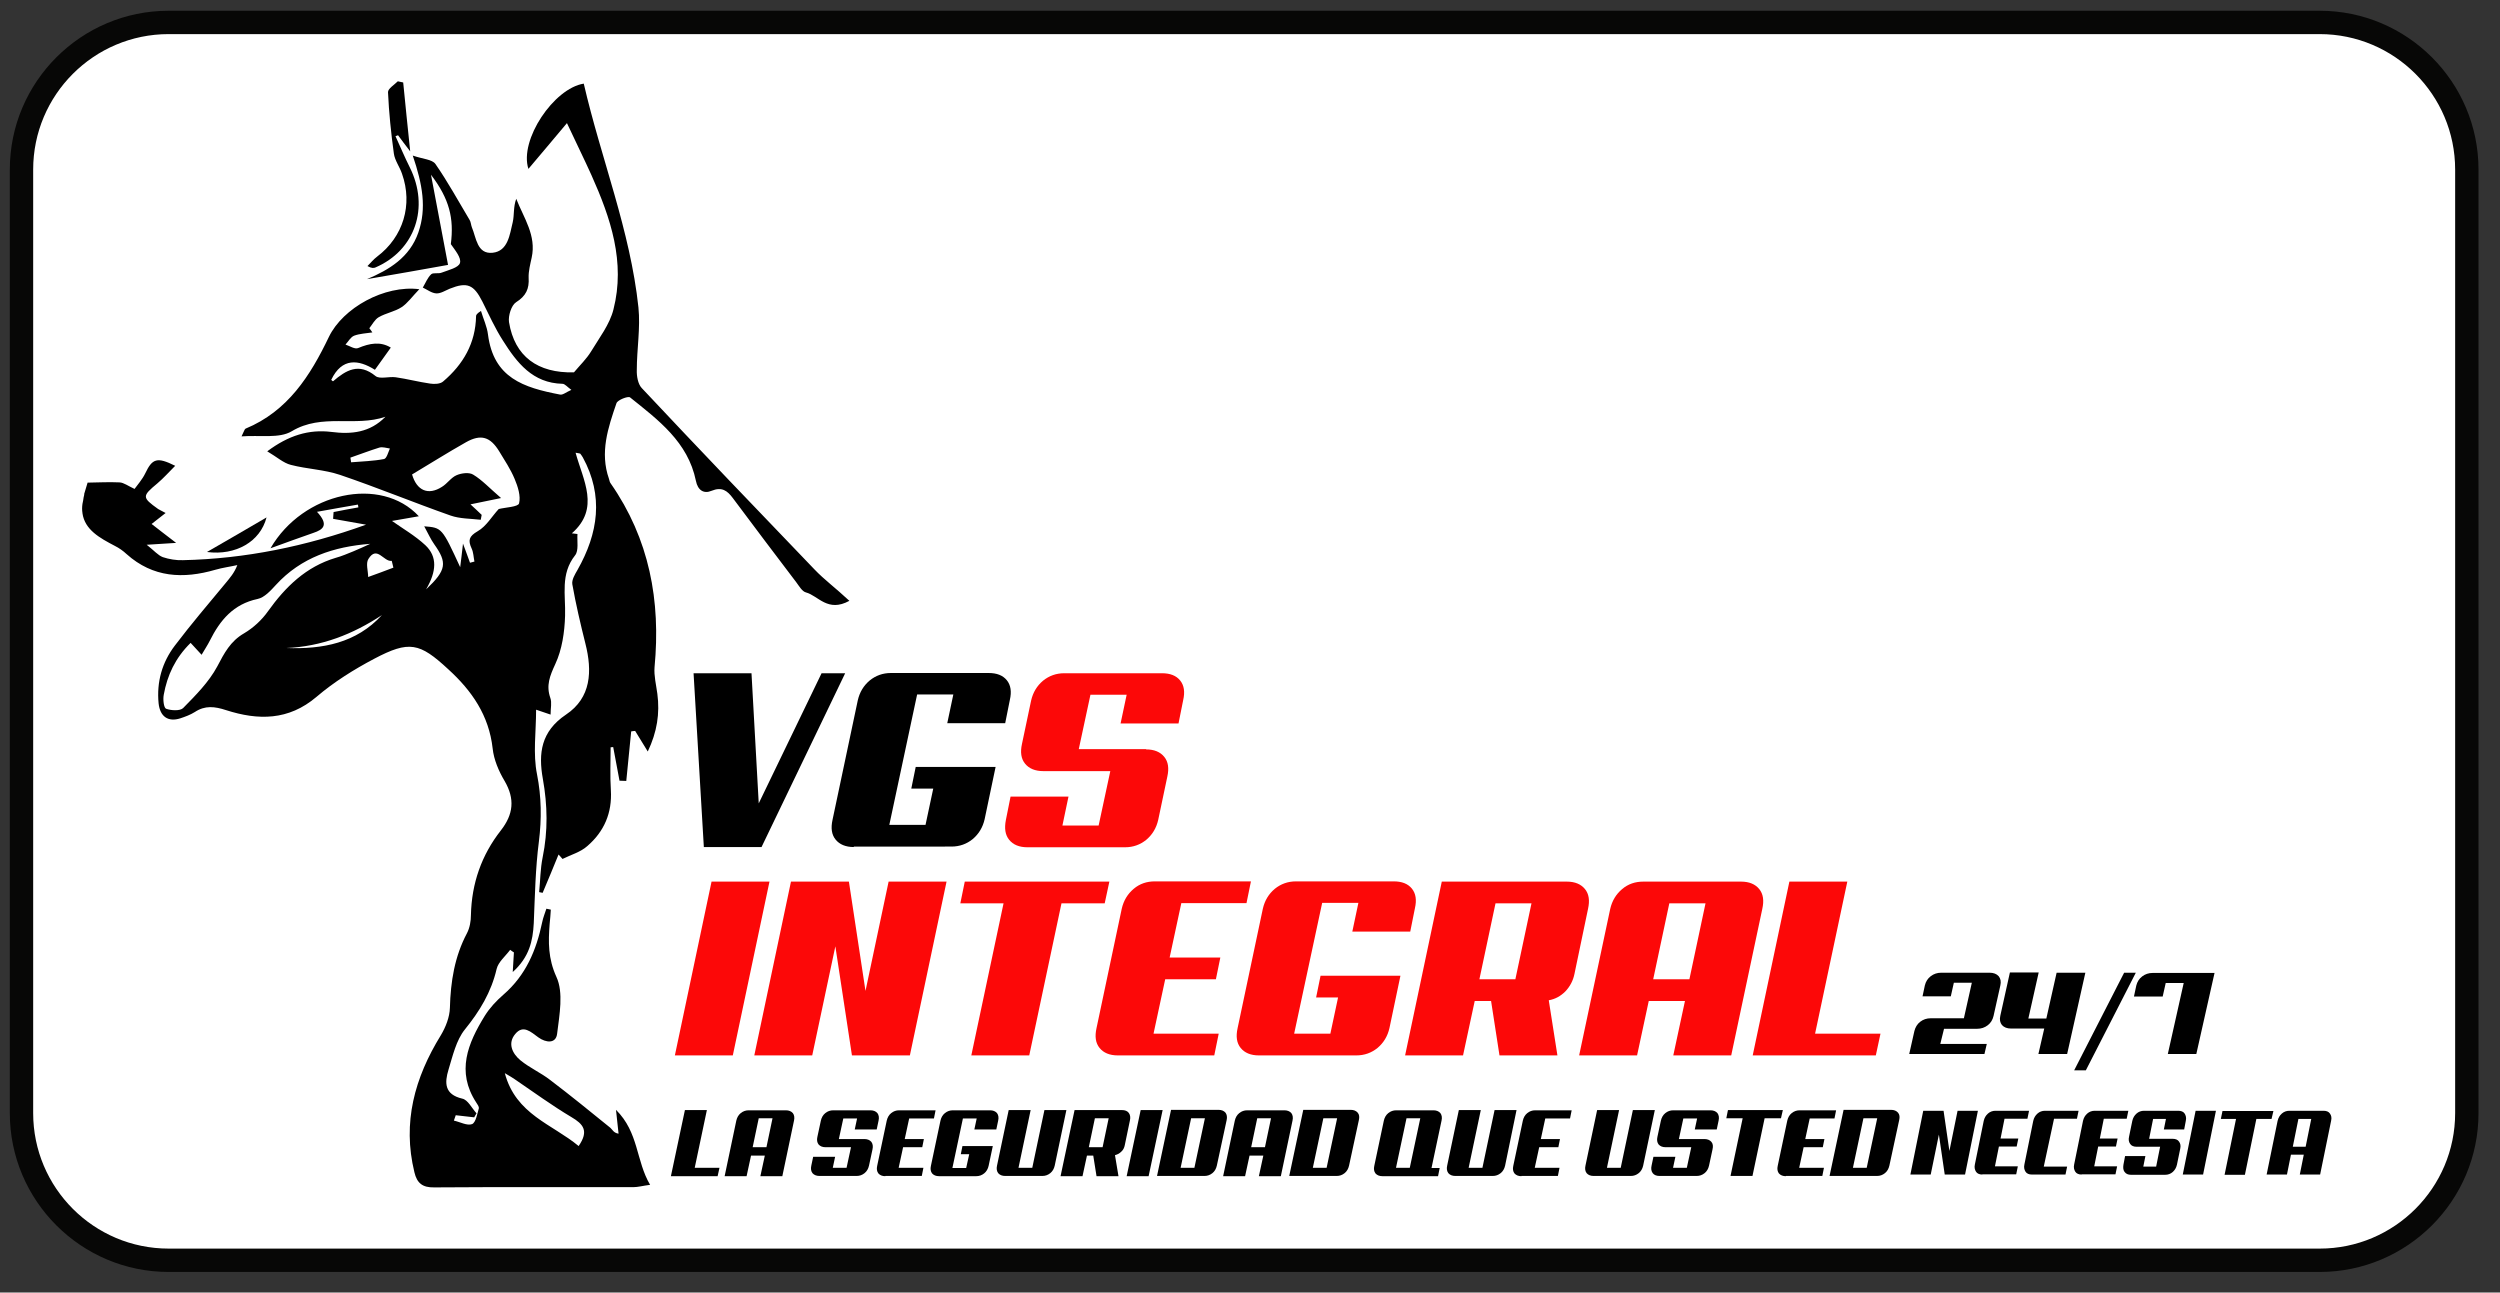 <svg xmlns="http://www.w3.org/2000/svg" xmlns:xlink="http://www.w3.org/1999/xlink" id="Capa_1" x="0px" y="0px" viewBox="0 0 1070.2 553.3" style="enable-background:new 0 0 1070.2 553.3;" xml:space="preserve"><rect x="0" y="0" width="1070.2" height="553.3" fill="#333333" stroke="none"/><style type="text/css">	.st0{fill:#FFFFFF;}	.st1{fill:#070706;}	.st2{fill:#FC0808;}</style><g>	<g>		<path class="st0" d="M993,539.5H72.2c-34.6,0-63-28.3-63-63V72.6c0-34.6,28.3-63,63-63H993c34.7,0,63,28.4,63,63v403.9   C1056,511.1,1027.6,539.5,993,539.5z"></path>		<path class="st1" d="M993,544.5H72.2c-37.5,0-68-30.5-68-68V72.6c0-37.5,30.5-68,68-68H993c37.5,0,68,30.5,68,68v403.9   C1061,514,1030.5,544.5,993,544.5z M72.2,14.6c-32,0-58,26-58,58v403.9c0,32,26,58,58,58H993c32,0,58-26,58-58V72.6   c0-32-26-58-58-58H72.2z"></path>	</g>	<g>		<g>			<path d="M326,362.6h-24.7l-4.4-74.4h24.8l3.1,55.7l26.9-55.7h10.1L326,362.6z"></path>		</g>		<g>			<path d="M365.5,362.6c-3.5,0-6.1-1.1-7.8-3.2c-1.7-2.1-2.1-4.9-1.3-8.5l10.8-51.1c0.8-3.5,2.5-6.3,5.1-8.5    c2.6-2.1,5.6-3.2,9.1-3.2h41.8c3.5,0,6.1,1,7.8,3.1c1.7,2.1,2.1,4.9,1.3,8.4l-2,10h-24.8l2.6-12.3h-15.5l-11.9,55.8h15.5    l3.3-15.5h-9.4l1.9-9.3h34.2l-4.7,22.4c-0.8,3.5-2.5,6.3-5.1,8.5c-2.6,2.1-5.6,3.2-9.1,3.2H365.5z"></path>		</g>		<g>			<path class="st2" d="M490.6,320.8c3.5,0,6.1,1.1,7.8,3.2c1.7,2.1,2.1,4.9,1.3,8.5l-3.9,18.5c-0.8,3.5-2.5,6.3-5.1,8.5    c-2.6,2.1-5.6,3.2-9.1,3.2h-41.8c-3.5,0-6.1-1.1-7.8-3.2c-1.7-2.1-2.1-4.9-1.4-8.5l2-10h24.8l-2.6,12.4h15.5l5-23.3h-28.7    c-3.5,0-6.1-1.1-7.8-3.2c-1.7-2.1-2.1-4.9-1.3-8.5l3.9-18.5c0.8-3.5,2.5-6.3,5.1-8.5c2.6-2.1,5.6-3.2,9.1-3.2h41.8    c3.5,0,6.1,1,7.8,3.1c1.7,2.1,2.1,4.9,1.3,8.4l-2,10h-24.8l2.6-12.3h-15.5l-5,23.3H490.6z"></path>		</g>	</g>	<g>		<g>			<path d="M830.6,446.9h19.9l-1,4.3h-32.2l2.2-9.8c0.4-1.6,1.2-3,2.5-4c1.3-1,2.8-1.5,4.5-1.5h14.2l3.4-15.2h-7.7l-1.3,5.8H823    l1-4.7c0.4-1.6,1.2-2.9,2.5-3.9c1.3-1,2.8-1.5,4.5-1.5h20.7c1.7,0,3,0.5,3.9,1.5c0.8,1,1.1,2.3,0.7,4l-2.9,13    c-0.4,1.7-1.2,3-2.5,4c-1.3,1-2.8,1.5-4.5,1.5h-14.2L830.6,446.9z"></path>		</g>		<g>			<path d="M872.7,416.4l-4.4,19.6h7.7l4.4-19.6h12.3l-7.8,34.8h-12.3l2.5-10.9h-14.2c-1.7,0-3-0.5-3.9-1.5c-0.8-1-1.1-2.3-0.7-4    l4.1-18.5H872.7z"></path>		</g>		<g>			<path d="M892.9,458.2h-5l21.4-41.8h5L892.9,458.2z"></path>		</g>		<g>			<path d="M940.2,451.2H928l6.8-30.4h-7.7l-1.3,5.8h-12.3l1-4.7c0.4-1.6,1.2-2.9,2.5-3.9c1.3-1,2.8-1.5,4.5-1.5H948L940.2,451.2z"></path>		</g>	</g>	<g>		<g>			<path class="st2" d="M313.7,451.8h-24.8l15.7-74.4h24.8L313.7,451.8z"></path>		</g>		<g>			<path class="st2" d="M389.5,451.8h-24.8l-7.1-46.7l-9.9,46.7h-24.8l15.7-74.4h24.8l7.1,46.8l9.9-46.8h24.8L389.5,451.8z"></path>		</g>		<g>			<path class="st2" d="M472.9,386.7h-18.5l-13.8,65.1h-24.8l13.8-65.1h-18.5l1.9-9.3h61.9L472.9,386.7z"></path>		</g>		<g>			<path class="st2" d="M478.5,451.8c-3.5,0-6.1-1.1-7.8-3.2c-1.7-2.1-2.1-4.9-1.3-8.5l10.8-51.1c0.8-3.5,2.5-6.3,5.1-8.5    s5.6-3.2,9.1-3.2h41.1l-1.9,9.3h-27.9l-5,23.3h21.7l-1.9,9.3h-21.7l-5,23.3h27.9l-1.9,9.3H478.5z"></path>		</g>		<g>			<path class="st2" d="M538.9,451.8c-3.5,0-6.1-1.1-7.8-3.2c-1.7-2.1-2.1-4.9-1.3-8.5l10.8-51.1c0.8-3.5,2.5-6.3,5.1-8.5    c2.6-2.1,5.6-3.2,9.1-3.2h41.8c3.5,0,6.1,1,7.8,3.1c1.7,2.1,2.1,4.9,1.3,8.4l-2,10h-24.8l2.6-12.3h-15.5L554,442.5h15.5l3.3-15.5    h-9.4l1.9-9.3h34.2l-4.7,22.4c-0.8,3.5-2.5,6.3-5.1,8.5c-2.6,2.1-5.6,3.2-9.1,3.2H538.9z"></path>		</g>		<g>			<path class="st2" d="M666.7,451.8h-24.8l-3.6-23.3h-7l-5,23.3h-24.8l15.7-74.4h53.5c3.5,0,6.1,1.1,7.8,3.2    c1.7,2.1,2.1,4.9,1.3,8.5l-5.8,27.8c-0.6,3-2,5.5-3.9,7.5c-2,2-4.3,3.3-7.1,3.8L666.7,451.8z M640.2,386.7l-6.9,32.5h15.4    l6.9-32.5H640.2z"></path>		</g>		<g>			<path class="st2" d="M741.1,451.8h-24.8l5-23.3h-15.5l-5,23.3H676l13.3-62.7c0.8-3.5,2.5-6.3,5.1-8.5s5.6-3.2,9.1-3.2h41.8    c3.5,0,6.1,1.1,7.8,3.2c1.7,2.1,2.1,4.9,1.3,8.5L741.1,451.8z M714.6,386.7l-6.9,32.5h15.5l6.9-32.5H714.6z"></path>		</g>		<g>			<path class="st2" d="M803,451.8h-52.7l15.7-74.4h24.8l-13.8,65.1H805L803,451.8z"></path>		</g>	</g>	<g>		<path d="M307.2,503.5h-20l6-28.3h9.4l-5.2,24.7h10.6L307.2,503.5z"></path>	</g>	<g>		<path d="M334.9,503.5h-9.4l1.9-8.8h-5.9l-1.9,8.8h-9.4l5-23.8c0.3-1.3,0.9-2.4,1.9-3.2s2.1-1.2,3.4-1.2h15.9c1.3,0,2.3,0.4,3,1.2   c0.6,0.8,0.8,1.9,0.5,3.2L334.9,503.5z M324.8,478.7l-2.6,12.4h5.9l2.6-12.4H324.8z"></path>	</g>	<g>		<path d="M370,487.6c1.3,0,2.3,0.4,3,1.2c0.6,0.8,0.8,1.9,0.5,3.2l-1.5,7c-0.3,1.3-0.9,2.4-1.9,3.2c-1,0.8-2.1,1.2-3.4,1.2h-15.9   c-1.3,0-2.3-0.4-3-1.2c-0.6-0.8-0.8-1.9-0.5-3.2l0.8-3.8h9.4l-1,4.7h5.9l1.9-8.8h-10.9c-1.3,0-2.3-0.4-3-1.2   c-0.6-0.8-0.8-1.9-0.5-3.2l1.5-7c0.3-1.3,0.9-2.4,1.9-3.2s2.1-1.2,3.4-1.2h15.9c1.3,0,2.3,0.4,3,1.2c0.6,0.8,0.8,1.9,0.5,3.2   l-0.8,3.8h-9.4l1-4.7H361l-1.9,8.8H370z"></path>	</g>	<g>		<path d="M379,503.5c-1.3,0-2.3-0.4-3-1.2c-0.6-0.8-0.8-1.9-0.5-3.2l4.1-19.4c0.3-1.3,0.9-2.4,1.9-3.2s2.1-1.2,3.4-1.2h15.6   l-0.7,3.5h-10.6l-1.9,8.8h8.2l-0.7,3.5h-8.2l-1.9,8.8h10.6l-0.7,3.5H379z"></path>	</g>	<g>		<path d="M402,503.5c-1.3,0-2.3-0.4-3-1.2c-0.6-0.8-0.8-1.9-0.5-3.2l4.1-19.4c0.3-1.3,0.9-2.4,1.9-3.2s2.1-1.2,3.4-1.2h15.9   c1.3,0,2.3,0.4,3,1.2c0.6,0.8,0.8,1.9,0.5,3.2l-0.8,3.8h-9.4l1-4.7h-5.9l-4.5,21.2h5.9l1.3-5.9h-3.6l0.7-3.5h13l-1.8,8.5   c-0.3,1.3-0.9,2.4-1.9,3.2c-1,0.8-2.1,1.2-3.4,1.2H402z"></path>	</g>	<g>		<path d="M451.5,499c-0.3,1.3-0.9,2.4-1.9,3.2c-1,0.8-2.1,1.2-3.4,1.2h-15.9c-1.3,0-2.3-0.4-3-1.2c-0.6-0.8-0.8-1.9-0.5-3.2l5-23.8   h9.4l-5.2,24.7h5.9l5.2-24.7h9.4L451.5,499z"></path>	</g>	<g>		<path d="M478.8,503.5h-9.4l-1.4-8.8h-2.7l-1.9,8.8h-9.4l6-28.3h20.3c1.3,0,2.3,0.4,2.9,1.2c0.6,0.8,0.8,1.9,0.5,3.2l-2.2,10.6   c-0.2,1.1-0.7,2.1-1.5,2.8c-0.8,0.8-1.6,1.2-2.7,1.5L478.8,503.5z M468.7,478.7l-2.6,12.4h5.9l2.6-12.4H468.7z"></path>	</g>	<g>		<path d="M491.7,503.5h-9.4l6-28.3h9.4L491.7,503.5z"></path>	</g>	<g>		<path d="M520.9,499c-0.3,1.3-0.9,2.4-1.9,3.2c-1,0.8-2.1,1.2-3.4,1.2h-20.3l6-28.3h20.3c1.3,0,2.3,0.4,3,1.2   c0.6,0.8,0.8,1.9,0.5,3.2L520.9,499z M509.9,478.7l-4.5,21.2h5.9l4.5-21.2H509.9z"></path>	</g>	<g>		<path d="M548.3,503.5h-9.4l1.9-8.8h-5.9l-1.9,8.8h-9.4l5-23.8c0.3-1.3,0.9-2.4,1.9-3.2s2.1-1.2,3.4-1.2h15.9c1.3,0,2.3,0.4,3,1.2   c0.6,0.8,0.8,1.9,0.5,3.2L548.3,503.5z M538.2,478.7l-2.6,12.4h5.9l2.6-12.4H538.2z"></path>	</g>	<g>		<path d="M577.5,499c-0.3,1.3-0.9,2.4-1.9,3.2c-1,0.8-2.1,1.2-3.4,1.2h-20.3l6-28.3h20.3c1.3,0,2.3,0.4,3,1.2s0.8,1.9,0.5,3.2   L577.5,499z M566.5,478.7l-4.5,21.2h5.9l4.5-21.2H566.5z"></path>	</g>	<g>		<path d="M591.8,503.5c-1.3,0-2.3-0.4-3-1.2c-0.6-0.8-0.8-1.9-0.5-3.2l4.1-19.4c0.3-1.3,0.9-2.4,1.9-3.2s2.1-1.2,3.4-1.2h15.9   c1.3,0,2.3,0.4,3,1.2c0.6,0.8,0.8,1.9,0.5,3.2l-4.3,20.3h3.5l-0.7,3.5H591.8z M602.1,478.7l-4.5,21.2h5.9l4.5-21.2H602.1z"></path>	</g>	<g>		<path d="M644.3,499c-0.3,1.3-0.9,2.4-1.9,3.2c-1,0.8-2.1,1.2-3.4,1.2H623c-1.3,0-2.3-0.4-3-1.2c-0.6-0.8-0.8-1.9-0.5-3.2l5-23.8   h9.4l-5.2,24.7h5.9l5.2-24.7h9.4L644.3,499z"></path>	</g>	<g>		<path d="M651.3,503.5c-1.3,0-2.3-0.4-3-1.2c-0.6-0.8-0.8-1.9-0.5-3.2l4.1-19.4c0.3-1.3,0.9-2.4,1.9-3.2c1-0.8,2.1-1.2,3.4-1.2   h15.6l-0.7,3.5h-10.6l-1.9,8.8h8.2l-0.7,3.5h-8.2l-1.9,8.8h10.6l-0.7,3.5H651.3z"></path>	</g>	<g>		<path d="M703.4,499c-0.3,1.3-0.9,2.4-1.9,3.2c-1,0.8-2.1,1.2-3.4,1.2h-15.9c-1.3,0-2.3-0.4-3-1.2c-0.6-0.8-0.8-1.9-0.5-3.2l5-23.8   h9.4l-5.2,24.7h5.9l5.2-24.7h9.4L703.4,499z"></path>	</g>	<g>		<path d="M729.6,487.6c1.3,0,2.3,0.4,3,1.2s0.8,1.9,0.5,3.2l-1.5,7c-0.3,1.3-0.9,2.4-1.9,3.2c-1,0.8-2.1,1.2-3.4,1.2h-15.9   c-1.3,0-2.3-0.4-2.9-1.2c-0.6-0.8-0.8-1.9-0.5-3.2l0.8-3.8h9.4l-1,4.7h5.9l1.9-8.8H713c-1.3,0-2.3-0.4-3-1.2   c-0.6-0.8-0.8-1.9-0.5-3.2l1.5-7c0.3-1.3,0.9-2.4,1.9-3.2c1-0.8,2.1-1.2,3.4-1.2h15.9c1.3,0,2.3,0.4,3,1.2   c0.6,0.8,0.8,1.9,0.5,3.2l-0.8,3.8h-9.4l1-4.7h-5.9l-1.9,8.8H729.6z"></path>	</g>	<g>		<path d="M762.4,478.7h-7l-5.2,24.7h-9.4l5.2-24.7h-7l0.7-3.5h23.5L762.4,478.7z"></path>	</g>	<g>		<path d="M764.5,503.5c-1.3,0-2.3-0.4-3-1.2c-0.6-0.8-0.8-1.9-0.5-3.2l4.1-19.4c0.3-1.3,0.9-2.4,1.9-3.2c1-0.8,2.1-1.2,3.4-1.2   h15.6l-0.7,3.5h-10.6l-1.9,8.8h8.2l-0.7,3.5h-8.2l-1.9,8.8h10.6l-0.7,3.5H764.5z"></path>	</g>	<g>		<path d="M808.8,499c-0.3,1.3-0.9,2.4-1.9,3.2c-1,0.8-2.1,1.2-3.4,1.2h-20.3l6-28.3h20.3c1.3,0,2.3,0.4,3,1.2s0.8,1.9,0.5,3.2   L808.8,499z M797.7,478.7l-4.5,21.2h5.9l4.5-21.2H797.7z"></path>	</g>	<g>		<g>			<g>				<path d="M172.6,35.3c0.9,9.4,1.9,18.8,3,29.5c-2.2-2.8-3.7-4.9-5.2-6.9c-0.4,0.1-0.7,0.3-1.1,0.4c2,4.4,3.9,8.9,6.1,13.3     c8.6,17.2,2.3,35.6-14.7,42.9c-0.7,0.3-1.6,0.4-3.4-0.6c1.4-1.4,2.6-2.9,4.2-4.1c11.1-8.4,15.3-22.1,10.6-35.4     c-1-3-3.1-5.7-3.5-8.7c-1.2-8.7-2.1-17.4-2.5-26.2c-0.1-1.5,2.7-3.2,4.2-4.7C171,35,171.8,35.1,172.6,35.3z"></path>			</g>			<g>				<path d="M88.6,236.3c9.2-5.3,16.8-9.7,25.5-14.8C111.4,231.9,100.9,237.9,88.6,236.3z"></path>			</g>		</g>		<g>			<path d="M348.7,243.8c-24.8-25.8-49.5-51.6-74-77.7c-1.6-1.7-2.2-5.1-2.1-7.7c0-8.9,1.6-18,0.7-26.8c-3.5-32.9-16-63.7-23.4-95.8    c-12.8,2-27.7,24.1-23.7,36.5c5.3-6.3,10.5-12.4,16.5-19.6c4,8.6,7.4,15.4,10.5,22.3c8.2,18.3,14.6,37.2,9.4,57.5    c-1.6,6.4-6.1,12.2-9.6,18c-1.9,3.1-4.6,5.7-7.3,8.9c-15.5,0.4-25.4-6.8-27.8-21.5c-0.4-2.7,1-7.2,3-8.5    c4.3-2.7,5.7-5.8,5.4-10.5c-0.1-2.8,0.7-5.8,1.3-8.6c2.1-9.5-3.4-17-6.6-25.2c-1.3,3.5-0.8,6.9-1.5,10c-1.3,5.3-2,12.4-8.6,13.1    c-6.7,0.7-7-6.4-8.9-10.9c-0.4-1-0.4-2.3-1-3.2c-4.8-8-9.3-16.3-14.6-23.9c-1.4-2-5.4-2.1-9.7-3.6c4.2,12.4,6,22.5,2.4,32.9    c-3.7,10.7-12.5,16-22,20c12.1-2.1,24.3-4.2,34.7-6.1c-2.4-12.5-4.7-24.9-7.3-38.6c7.9,10.4,9.9,18.6,8.5,29.7    c1.8,2.6,4.6,5.9,3.9,8.1c-0.6,2-4.9,3-7.8,4.1c-1.4,0.6-3.6-0.1-4.5,0.7c-1.6,1.5-2.4,3.7-3.6,5.7c1.9,0.9,3.8,2.4,5.8,2.5    c1.8,0.1,3.8-1.2,5.7-2c7.5-3,10.3-1.8,14,5.5c2.8,5.6,5.4,11.4,8.8,16.7c6,9.5,12.7,18.2,25.5,18.5c1,0,2,1.3,3.8,2.6    c-2.3,1-3.7,2.3-4.9,2c-15.6-3-28.4-7.1-30.8-25.7c-0.4-3.4-2-6.7-3-10.1c-1.7,1.1-2.1,1.7-2.1,2.2c-0.2,11.6-5.5,20.7-14.1,28    c-1.2,1.1-3.8,1.2-5.6,0.9c-4.9-0.7-9.8-2-14.7-2.7c-2.9-0.4-6.8,0.9-8.6-0.5c-7.2-5.9-12.7-2.5-18.2,2.2    c-0.1,0.1-0.6-0.4-0.8-0.6c4.6-9.6,11.7-8.7,18.7-4.3c2.5-3.5,4.5-6.3,6.8-9.5c-4.4-2.7-9-1.9-14,0.2c-1.4,0.6-3.6-0.9-5.4-1.5    c1.2-1.3,2.2-3.2,3.7-3.8c2.4-0.9,5.2-1,7.8-1.4c-0.4-0.6-0.8-1.2-1.3-1.8c1.3-1.6,2.3-3.7,4-4.7c3.1-1.8,6.9-2.4,9.8-4.3    c2.6-1.7,4.5-4.5,7.6-7.7c-14.9-1.9-32.7,8-38.7,20.4c-8,16.7-17.6,31.8-35.7,39.3c-0.4,0.2-0.6,1.1-1.7,3.3    c7.9-0.6,16.2,1,21.5-2.2c13-7.8,27.1-1.7,40.1-6.2c-6.6,6.8-14.6,7.6-23.1,6.5c-9.7-1.2-18.4,1.5-27.5,8.3    c4.1,2.4,6.9,5,10.1,5.8c6.9,1.8,14.3,2,21.1,4.3c15.9,5.4,31.4,11.8,47.3,17.4c4,1.4,8.6,1.3,12.9,1.8c0.1-0.7,0.3-1.4,0.4-2.1    c-1.5-1.4-3-2.9-4.8-4.5c4.2-0.9,7.9-1.6,13.1-2.7c-5-4.3-8.1-7.7-11.9-10c-1.7-1.1-5-0.7-7.1,0.2c-2.4,1-4,3.6-6.3,5    c-5.9,3.8-10.8,1.6-12.8-5.3c7.7-4.6,15.3-9.4,23.1-13.8c6.4-3.6,10.4-2.3,14.2,3.9c2.3,3.8,4.9,7.7,6.6,11.8    c1.4,3.3,2.7,7.4,1.9,10.5c-0.4,1.5-5.9,1.7-8.7,2.4c-2.9,3.1-5.3,7.4-9,9.5c-3.8,2.2-4.2,3.9-2.6,7.4c0.8,1.7,0.8,3.7,1.2,5.6    c-0.6,0.2-1.3,0.3-1.9,0.5c-0.9-2.4-1.7-4.8-3-8.2c-0.5,4.2-0.8,7.2-1.2,10.1c-7.8-16.9-7.8-16.9-15.4-17.5    c1.7,3.1,2.8,5.6,4.3,7.7c5.6,7.9,5.3,11-3.5,19.3c4.5-7.7,4.9-14-0.3-18.9c-4.4-4.1-9.8-7.2-14.3-10.4c2.9-0.5,6.9-1.2,11.5-2    c-16.2-17.5-49.6-10.3-63.5,13.7c6.7-2.4,12.5-4.6,18.4-6.6c4.2-1.4,6.7-3.4,1.5-9c6.8-1.2,12.1-2.2,17.5-3.1    c0.1,0.4,0.2,0.8,0.2,1.2c-3.5,0.6-7.1,1.3-10.6,2c-0.1,1-0.1,1.9-0.2,2.9c4.5,0.8,9,1.6,14.1,2.5c-25.8,9.3-51.7,14.6-78.4,15.2    c-2.9,0.1-5.9-0.4-8.6-1.3c-2.1-0.8-3.7-2.8-6.9-5.3c4.9-0.3,7.7-0.5,12.6-0.8c-4.5-3.5-7.5-5.7-10.5-8.1c2.1-1.6,3.5-2.7,6-4.7    c-1.6-0.9-2.4-1.2-3.2-1.7c-7-5-6.9-5.5-0.3-11c2.6-2.2,4.9-4.8,7.6-7.5c-7.8-3.9-9.8-3.1-12.8,3.2c-1.3,2.7-3.4,5-4.6,6.7    c-2.8-1.3-4.6-2.7-6.4-2.8c-4.3-0.2-8.7,0-13.7,0.1l-1.5,5c0,0,0.1,0,0.1,0c-0.1,0.5-0.2,0.9-0.3,1.3c-0.1,0.8-0.3,2-0.5,2.8    c-0.2,1.4-0.2,2.7,0,3.9c0,0,0,0.1,0,0.1s0,0,0,0c1,7.1,7.4,10.6,13.9,14c1.8,0.9,3.5,2.1,5,3.5c11.3,10.1,24.2,10.7,38,6.7    c3.1-0.9,6.3-1.3,9.4-2c-1.3,3.4-3.2,5.5-5,7.7c-7.3,8.8-14.8,17.6-21.7,26.7c-5.5,7.2-7.9,15.6-7,24.8c0.6,5.6,4,8.1,9.3,6.4    c2.1-0.7,4.3-1.5,6.2-2.7c4.4-2.9,8.5-2.4,13.4-0.8c13.7,4.4,26.7,4.5,38.7-5.7c7.5-6.4,16-11.7,24.7-16.3    c15-7.9,19.4-6.9,31.7,4.5c10.1,9.2,17.4,19.7,19,33.9c0.5,4.8,2.6,9.7,5.1,13.9c4.5,7.7,3.8,14.3-1.6,21.2    c-8.3,10.6-12.5,22.7-12.8,36.2c0,2.6-0.5,5.5-1.7,7.8c-5.3,10-7,20.7-7.3,31.9c-0.1,4-1.8,8.3-3.9,11.8    c-11.2,18.2-16.5,37.3-11.3,58.6c1.1,4.7,3.5,6.6,8.5,6.5c28.4-0.2,56.8-0.1,85.2-0.1c2,0,4.1-0.6,7.2-1    c-6.1-10.3-4.8-22.4-14.6-32.1c0.5,4.6,0.8,7.4,1.1,10.2c-2.1-0.3-2.6-1.7-3.5-2.5c-8.5-6.9-17.1-13.9-25.8-20.5    c-4-3.1-8.8-5.2-12.7-8.4c-3.5-2.9-5.6-7.3-2.2-11.3c3.4-4.1,6.7-0.8,9.9,1.5c3.2,2.3,7.5,2.8,8-1.6c1-8.1,2.8-17.6-0.3-24.3    c-3.6-7.9-3.5-14.9-2.9-22.7c0.2-2,0.4-4.1,0.5-6.1c-0.6-0.1-1.2-0.3-1.9-0.4c-0.6,1.9-1.4,3.8-1.8,5.8c-2.5,12-7,22.7-16.6,31    c-3,2.6-5.9,5.7-8,9.1c-7.2,11.7-12.3,23.8-3.6,37.1c0.5,0.7,1.2,1.8,1.1,2.4c-0.7,2.4-1.3,6.1-2.9,6.8c-2.1,0.8-5.1-0.9-7.8-1.5    c0.3-0.8,0.5-1.5,0.8-2.3c2.6,0.3,5.3,0.6,7.9,0.9c0.3-0.6,0.7-1.2,1-1.7c-2-2.2-3.7-5.8-6.1-6.3c-7.7-1.8-7.6-6.8-5.9-12.4    c1.8-5.9,3.3-12.6,7-17.2c6.4-7.9,11.3-16,13.6-25.9c0.7-3,3.8-5.5,5.8-8.2c0.5,0.4,1.1,0.8,1.6,1.1c-0.1,2.3-0.3,4.6-0.5,8.4    c7.1-6.4,8.6-13.3,9-20.9c0.5-11.7,0.7-23.4,2.2-35c1.2-9.7,1.1-19-0.8-28.7c-1.8-8.8-0.4-18.1-0.4-27.7c2,0.7,3.8,1.3,6.2,2.1    c0-2.8,0.6-5.1-0.1-7.1c-1.9-5.4-0.2-9.5,2.1-14.5c2.9-6.2,4-13.7,4.2-20.7c0.3-8.9-2.1-17.8,4.3-25.9c1.6-2,0.8-6,1-9.1    c-0.8-0.1-1.6-0.2-2.4-0.3c12.2-10.7,4.8-22.7,1.6-34.5c1.6,0.3,1.9,0.3,2,0.4c0.4,0.5,0.8,1.1,1.1,1.6c9,16.5,6.6,32.5-2.3,48.2    c-1.1,1.9-2.5,4.2-2.2,6.1c1.5,8.5,3.5,17,5.6,25.4c3,11.8,2.5,23.2-8.3,30.4c-10.7,7.2-11.9,16.5-9.9,27.6    c2,11.2,2.2,22.3-0.1,33.5c-1,4.9-1,9.9-1.5,14.9c0.5,0.1,1,0.2,1.5,0.3c2.3-5.5,4.6-10.9,6.8-16.4c0.6,0.6,1.1,1.2,1.7,1.9    c3.6-1.8,7.7-2.9,10.6-5.5c7.2-6.2,10.7-14.2,10.1-24c-0.4-6.1-0.1-12.2-0.1-18.3c0.4,0,0.7-0.1,1.1-0.1    c0.9,4.8,1.8,9.6,2.7,14.4c1,0,1.9,0.1,2.9,0.1c0.7-7.1,1.4-14.1,2.1-21.2c0.6-0.1,1.1-0.2,1.7-0.2c1.7,2.7,3.3,5.4,5.4,8.8    c4-8.4,5.2-16.3,4.1-24.7c-0.5-3.8-1.5-7.7-1.2-11.4c2.7-28.4-2.2-54.9-18.8-78.7c-0.4-0.5-0.5-1.2-0.7-1.9    c-4-11.3-0.4-21.9,3.2-32.4c0.5-1.4,4.9-3.1,5.8-2.5c12.1,9.7,24.8,19.1,28.2,35.7c0.8,4.1,3.4,5.7,6.7,4.3    c4.4-1.8,6.7-0.1,9.1,3.1c9,12.1,18.1,24.1,27.2,36.1c1.2,1.6,2.5,3.9,4.1,4.3c5.3,1.4,9.3,8.7,18.6,3.6    C357.7,251.7,352.8,248.1,348.7,243.8z M164.4,196.5c-4.6,0.9-9.4,1-14.1,1.4c-0.1-0.7-0.2-1.3-0.3-2c4.1-1.4,8.2-3,12.4-4.3    c1.4-0.4,3,0.2,4.5,0.4C166.2,193.6,165.5,196.3,164.4,196.5z M104.5,271.1c-5.9,3.4-8.5,8.5-11.5,14.2    c-3.6,6.7-9.2,12.3-14.6,17.8c-1.3,1.3-5.1,1.1-7.3,0.3c-1-0.4-1.4-4-1-6c1.5-8.3,4.9-15.7,11.5-22.2c1.8,1.9,2.9,3.1,4.7,5.1    c1.4-2.4,2.6-4.2,3.5-6c4.4-8.8,10.1-15.7,20.5-17.9c2.9-0.6,5.6-3.6,7.8-6c10.8-11.8,24.8-16.4,40.4-17.6    c-2.4,1.1-4.8,2.2-7.2,3.2c-2.5,1-5,2.1-7.6,2.8c-12.7,3.8-21.5,12.4-29,22.9C112.1,265.4,108.4,268.8,104.5,271.1z M122.5,277.4    c15.1-0.6,28.6-5.9,41-14.1C152.5,275.3,138.1,278,122.5,277.4z M157.6,247c0-2.6-1.1-5.8,0.1-7.7c3.7-6,6.5,1.3,10,0.8    c0.2,1,0.5,1.9,0.7,2.9C164.8,244.4,161.2,245.7,157.6,247z M220.2,461.9c8.1,5.5,16,11.3,24.4,16.3c5.1,3,7.6,5.9,3.1,12.4    c-11.3-9.4-26.9-13.5-31.6-31.2C218.4,460.8,219.4,461.3,220.2,461.9z"></path>		</g>	</g>	<g>		<g>			<path d="M841.2,502.8h-8.7l-2.5-17.1l-3.5,17.1h-8.7l5.5-27.3h8.7l2.5,17.2l3.5-17.2h8.7L841.2,502.8z"></path>		</g>		<g>			<path d="M848.6,502.8c-1.2,0-2.2-0.4-2.7-1.2s-0.8-1.8-0.5-3.1l3.8-18.7c0.3-1.3,0.9-2.3,1.8-3.1c0.9-0.8,2-1.2,3.2-1.2h14.4    l-0.7,3.4h-9.8l-1.7,8.5h7.6l-0.7,3.4h-7.6l-1.7,8.5h9.8l-0.7,3.4H848.6z"></path>		</g>		<g>			<path d="M869.8,502.8c-1.2,0-2.2-0.4-2.7-1.2s-0.8-1.8-0.5-3.1l3.8-18.7c0.3-1.3,0.9-2.3,1.8-3.1c0.9-0.8,2-1.2,3.2-1.2h14.4    l-0.7,3.4h-9.8l-4.4,20.5h10l-0.7,3.4H869.8z"></path>		</g>		<g>			<path d="M891.1,502.8c-1.2,0-2.2-0.4-2.7-1.2s-0.8-1.8-0.5-3.1l3.8-18.7c0.3-1.3,0.9-2.3,1.8-3.1c0.9-0.8,2-1.2,3.2-1.2h14.4    l-0.7,3.4h-9.8l-1.7,8.5h7.6l-0.7,3.4h-7.6l-1.7,8.5h9.8l-0.7,3.4H891.1z"></path>		</g>		<g>			<path d="M930.1,487.5c1.2,0,2.2,0.4,2.7,1.2c0.6,0.8,0.8,1.8,0.5,3.1l-1.4,6.8c-0.3,1.3-0.9,2.3-1.8,3.1s-2,1.2-3.2,1.2h-14.7    c-1.2,0-2.1-0.4-2.7-1.2s-0.7-1.8-0.5-3.1l0.7-3.7h8.7l-0.9,4.5h5.5l1.7-8.5h-10.1c-1.2,0-2.2-0.4-2.7-1.2    c-0.6-0.8-0.8-1.8-0.5-3.1l1.4-6.8c0.3-1.3,0.9-2.3,1.8-3.1c0.9-0.8,2-1.2,3.2-1.2h14.7c1.2,0,2.2,0.4,2.7,1.2s0.8,1.8,0.5,3.1    l-0.7,3.7h-8.7l0.9-4.5h-5.5l-1.7,8.5H930.1z"></path>		</g>		<g>			<path d="M943.1,502.8h-8.7l5.5-27.3h8.7L943.1,502.8z"></path>		</g>		<g>			<path d="M972.4,479h-6.5l-4.9,23.9h-8.7l4.9-23.9h-6.5l0.7-3.4h21.8L972.4,479z"></path>		</g>		<g>			<path d="M993.2,502.8h-8.7l1.7-8.5h-5.5l-1.7,8.5h-8.7l4.7-23c0.3-1.3,0.9-2.3,1.8-3.1c0.9-0.8,2-1.2,3.2-1.2h14.7    c1.2,0,2.2,0.4,2.7,1.2c0.6,0.8,0.8,1.8,0.5,3.1L993.2,502.8z M983.9,479l-2.4,11.9h5.5l2.4-11.9H983.9z"></path>		</g>	</g></g></svg>